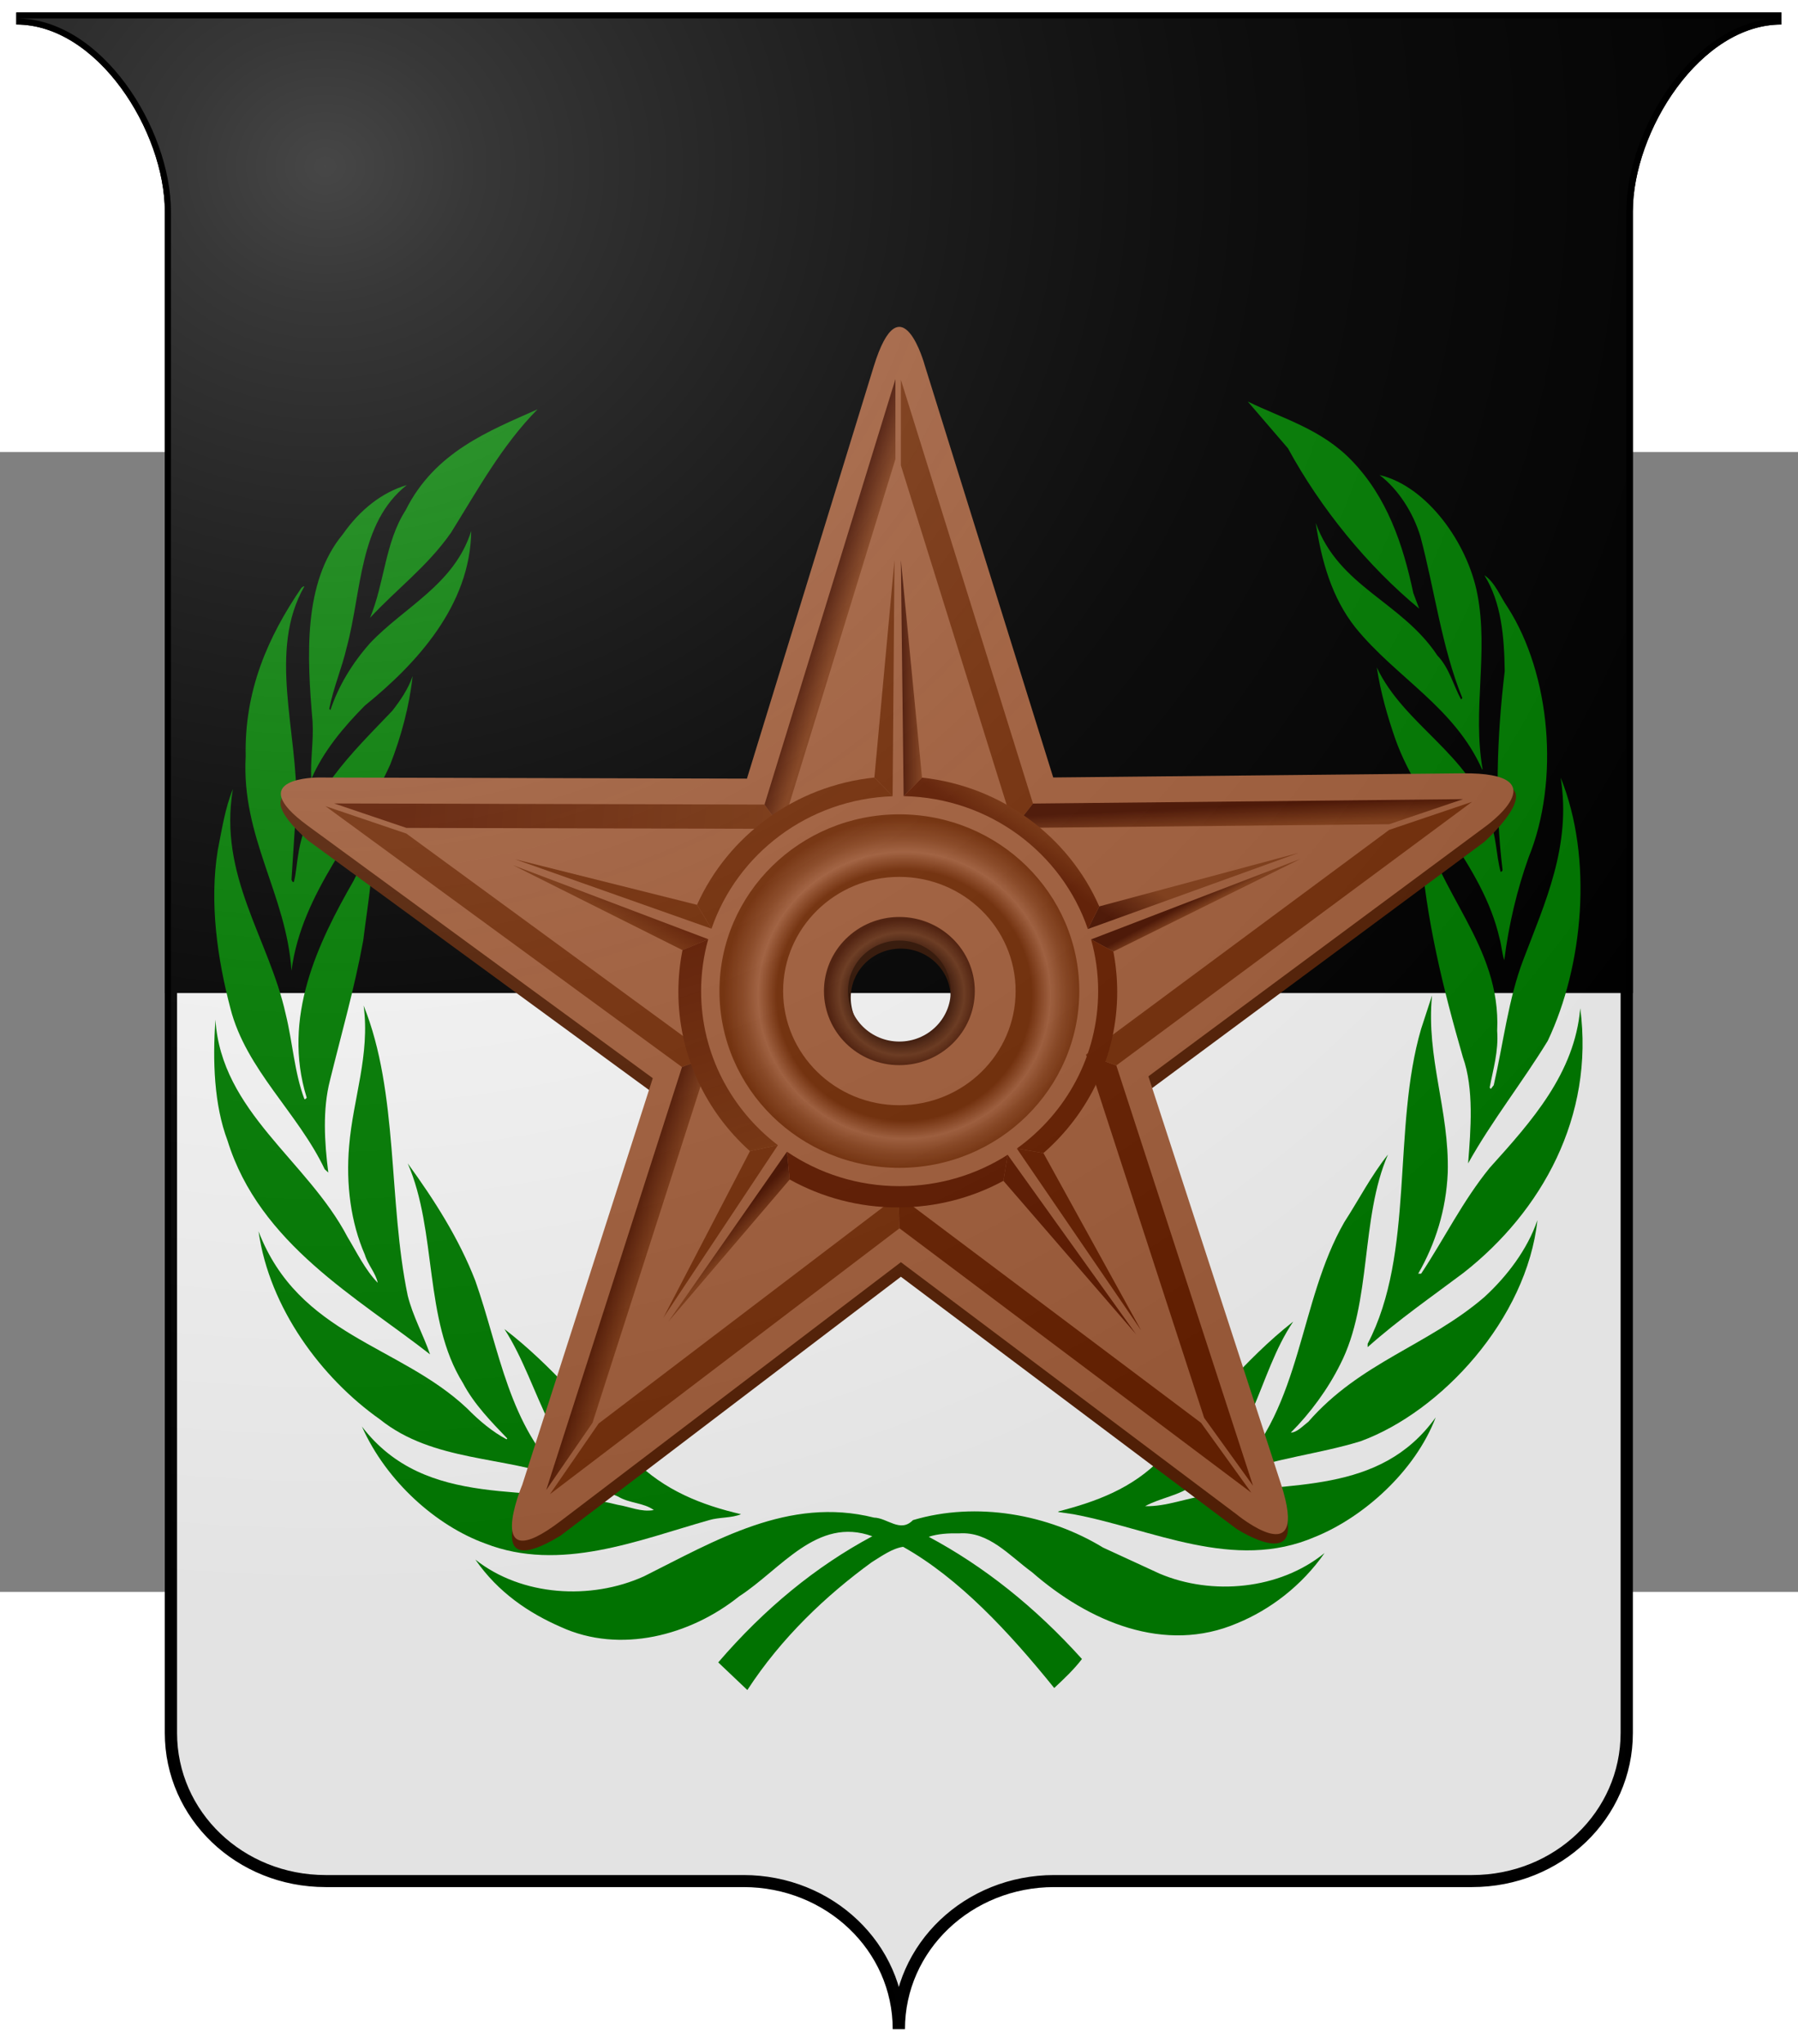 <?xml version="1.0" encoding="UTF-8" standalone="no"?>
<!-- Created with Inkscape (http://www.inkscape.org/) -->

<svg
   xmlns:dc="http://purl.org/dc/elements/1.1/"
   xmlns:cc="http://creativecommons.org/ns#"
   xmlns:rdf="http://www.w3.org/1999/02/22-rdf-syntax-ns#"
   xmlns:svg="http://www.w3.org/2000/svg"
   xmlns="http://www.w3.org/2000/svg"
   xmlns:xlink="http://www.w3.org/1999/xlink"
   xmlns:sodipodi="http://sodipodi.sourceforge.net/DTD/sodipodi-0.dtd"
   xmlns:inkscape="http://www.inkscape.org/namespaces/inkscape"
   version="1.0"
   width="440"
   height="500"
   viewBox="0 0 1039.06 658.473"
   id="svg2117"
   xml:space="preserve"
   inkscape:version="0.48.1 "
   sodipodi:docname="Heraldry_Barnstar.svg"><rect x="0" y="0" width="1039.06" height="658.473" fill="#808080" stroke="none"/><sodipodi:namedview
   pagecolor="#ffffff"
   bordercolor="#666666"
   borderopacity="1"
   objecttolerance="10"
   gridtolerance="10"
   guidetolerance="10"
   inkscape:pageopacity="0"
   inkscape:pageshadow="2"
   inkscape:window-width="1280"
   inkscape:window-height="738"
   id="namedview123"
   showgrid="false"
   inkscape:zoom="0.97642178"
   inkscape:cx="232.90292"
   inkscape:cy="265.7663"
   inkscape:window-x="-8"
   inkscape:window-y="-8"
   inkscape:window-maximized="1"
   inkscape:current-layer="svg2117" /><defs
   id="defs2149"><linearGradient
   x1="416.02"
   y1="570.853"
   x2="668.316"
   y2="570.853"
   id="linearGradient4029"
   xlink:href="#linearGradient8150"
   gradientUnits="userSpaceOnUse"
   gradientTransform="matrix(0.471,0,0,0.471,286.579,1583.157)" /><linearGradient
   x1="416.02"
   y1="570.853"
   x2="668.316"
   y2="570.853"
   id="linearGradient4027"
   xlink:href="#linearGradient8150"
   gradientUnits="userSpaceOnUse"
   gradientTransform="matrix(0.825,0,0,0.825,95.011,1381.454)" /><linearGradient
   id="linearGradient9167"><stop
     id="stop9169"
     style="stop-color:#cfc05d;stop-opacity:1"
     offset="0" /><stop
     id="stop9171"
     style="stop-color:#cfc05d;stop-opacity:0"
     offset="1" /></linearGradient><linearGradient
   x1="815.529"
   y1="645.021"
   x2="431.976"
   y2="528.471"
   id="linearGradient4025"
   xlink:href="#linearGradient9167"
   gradientUnits="userSpaceOnUse"
   gradientTransform="matrix(0.825,0,0,0.825,95.011,1381.454)" /><linearGradient
   x1="416.02"
   y1="570.853"
   x2="668.316"
   y2="570.853"
   id="linearGradient4023"
   xlink:href="#linearGradient8150"
   gradientUnits="userSpaceOnUse"
   gradientTransform="matrix(0.825,0,0,0.825,95.011,1381.454)" /><linearGradient
   id="linearGradient8150"><stop
     id="stop8152"
     style="stop-color:#e5ddb5;stop-opacity:1"
     offset="0" /><stop
     id="stop8154"
     style="stop-color:#e5ddb5;stop-opacity:0"
     offset="1" /></linearGradient><linearGradient
   x1="416.02"
   y1="570.853"
   x2="668.316"
   y2="570.853"
   id="linearGradient4021"
   xlink:href="#linearGradient8150"
   gradientUnits="userSpaceOnUse"
   gradientTransform="matrix(0.963,0,0,0.963,19.994,1302.468)" />
			
			
			
			
			
			
			
			
			
			
			
			
			
			
			 
			
			
			
			 
			
			
			
			
		<linearGradient
   x1="1329"
   y1="42.32"
   x2="1370.7"
   y2="-17.691"
   id="linearGradient4708"
   xlink:href="#linearGradient4070"
   gradientUnits="userSpaceOnUse" /><linearGradient
   id="linearGradient4070"><stop
     id="stop4072"
     style="stop-color:#4e1300;stop-opacity:1"
     offset="0" /><stop
     id="stop4074"
     style="stop-color:#863f19;stop-opacity:1"
     offset="1" /></linearGradient><linearGradient
   x1="1013.6"
   y1="-276.37"
   x2="1043.1"
   y2="-276.37"
   id="linearGradient4700"
   xlink:href="#linearGradient4070"
   gradientUnits="userSpaceOnUse" /><linearGradient
   id="linearGradient3306"><stop
     id="stop3308"
     style="stop-color:#4e1300;stop-opacity:1"
     offset="0" /><stop
     id="stop3310"
     style="stop-color:#863f19;stop-opacity:1"
     offset="1" /></linearGradient><linearGradient
   x1="699.34"
   y1="54.615"
   x2="679.12"
   y2="89.073"
   id="linearGradient4744"
   xlink:href="#linearGradient4103"
   gradientUnits="userSpaceOnUse" /><linearGradient
   id="linearGradient4103"><stop
     id="stop4105"
     style="stop-color:#641c00;stop-opacity:1"
     offset="0" /><stop
     id="stop4107"
     style="stop-color:#7d350e;stop-opacity:1"
     offset="1" /></linearGradient><linearGradient
   x1="1403.7"
   y1="32.22"
   x2="1412.2"
   y2="47.561"
   id="linearGradient4716"
   xlink:href="#linearGradient4070"
   gradientUnits="userSpaceOnUse" /><linearGradient
   id="linearGradient3317"><stop
     id="stop3319"
     style="stop-color:#4e1300;stop-opacity:1"
     offset="0" /><stop
     id="stop3321"
     style="stop-color:#863f19;stop-opacity:1"
     offset="1" /></linearGradient><linearGradient
   x1="768.97"
   y1="486.94"
   x2="790.39"
   y2="507.5"
   id="linearGradient3854"
   xlink:href="#linearGradient4070"
   gradientUnits="userSpaceOnUse" /><linearGradient
   id="linearGradient3324"><stop
     id="stop3326"
     style="stop-color:#4e1300;stop-opacity:1"
     offset="0" /><stop
     id="stop3328"
     style="stop-color:#863f19;stop-opacity:1"
     offset="1" /></linearGradient><linearGradient
   x1="284.55"
   y1="-143.24"
   x2="817.01"
   y2="-101.51"
   id="linearGradient4109"
   xlink:href="#linearGradient4103"
   gradientUnits="userSpaceOnUse" /><linearGradient
   id="linearGradient3331"><stop
     id="stop3333"
     style="stop-color:#641c00;stop-opacity:1"
     offset="0" /><stop
     id="stop3335"
     style="stop-color:#7d350e;stop-opacity:1"
     offset="1" /></linearGradient><linearGradient
   x1="893.21"
   y1="-419.73"
   x2="927.48"
   y2="-408.84"
   id="linearGradient4084"
   xlink:href="#linearGradient4070"
   gradientUnits="userSpaceOnUse" /><linearGradient
   id="linearGradient3338"><stop
     id="stop3340"
     style="stop-color:#4e1300;stop-opacity:1"
     offset="0" /><stop
     id="stop3342"
     style="stop-color:#863f19;stop-opacity:1"
     offset="1" /></linearGradient><linearGradient
   x1="1643.5"
   y1="-138.08"
   x2="1645.1"
   y2="-105.39"
   id="linearGradient4125"
   xlink:href="#linearGradient4070"
   gradientUnits="userSpaceOnUse" /><linearGradient
   id="linearGradient3345"><stop
     id="stop3347"
     style="stop-color:#4e1300;stop-opacity:1"
     offset="0" /><stop
     id="stop3349"
     style="stop-color:#863f19;stop-opacity:1"
     offset="1" /></linearGradient><linearGradient
   x1="1095.7"
   y1="-127.61"
   x2="1125.8"
   y2="-168.45"
   id="linearGradient4760"
   xlink:href="#linearGradient4103"
   gradientUnits="userSpaceOnUse" /><linearGradient
   id="linearGradient3352"><stop
     id="stop3354"
     style="stop-color:#641c00;stop-opacity:1"
     offset="0" /><stop
     id="stop3356"
     style="stop-color:#7d350e;stop-opacity:1"
     offset="1" /></linearGradient><linearGradient
   x1="613.42"
   y1="465.83"
   x2="659.64"
   y2="480.78"
   id="linearGradient3846"
   xlink:href="#linearGradient4070"
   gradientUnits="userSpaceOnUse" /><linearGradient
   id="linearGradient3359"><stop
     id="stop3361"
     style="stop-color:#4e1300;stop-opacity:1"
     offset="0" /><stop
     id="stop3363"
     style="stop-color:#863f19;stop-opacity:1"
     offset="1" /></linearGradient><linearGradient
   x1="712.1"
   y1="74.965"
   x2="811.04"
   y2="385.72"
   id="linearGradient4752"
   xlink:href="#linearGradient4103"
   gradientUnits="userSpaceOnUse" /><linearGradient
   id="linearGradient3366"><stop
     id="stop3368"
     style="stop-color:#641c00;stop-opacity:1"
     offset="0" /><stop
     id="stop3370"
     style="stop-color:#7d350e;stop-opacity:1"
     offset="1" /></linearGradient><radialGradient
   cx="1016.7"
   cy="1101.8"
   r="267.14"
   id="radialGradient4233"
   gradientUnits="userSpaceOnUse"><stop
     id="stop4215"
     style="stop-color:#772e07;stop-opacity:1"
     offset="0" /><stop
     id="stop4221"
     style="stop-color:#772e07;stop-opacity:1"
     offset="0.707" /><stop
     id="stop4223"
     style="stop-color:#a8623e;stop-opacity:1"
     offset="0.81" /><stop
     id="stop4235"
     style="stop-color:#8f4822;stop-opacity:1"
     offset="0.89" /><stop
     id="stop4217"
     style="stop-color:#772e07;stop-opacity:1"
     offset="1" /></radialGradient><radialGradient
   cx="1013.1"
   cy="1099.8"
   r="111.73"
   id="radialGradient3998"
   gradientUnits="userSpaceOnUse"
   gradientTransform="translate(0,-947.638)"><stop
     id="stop4382-1"
     style="stop-color:#6b371c;stop-opacity:1"
     offset="0" /><stop
     id="stop4390-0"
     style="stop-color:#3a1405;stop-opacity:1"
     offset="0.613" /><stop
     id="stop4388-8"
     style="stop-color:#6f391d;stop-opacity:1"
     offset="0.827" /><stop
     id="stop4384-5"
     style="stop-color:#4f1b07;stop-opacity:1"
     offset="1" /></radialGradient><radialGradient
   cx="1013.1"
   cy="1099.8"
   r="111.73"
   id="radialGradient3414"
   xlink:href="#radialGradient3998"
   gradientUnits="userSpaceOnUse"
   gradientTransform="translate(0,-947.638)" /><radialGradient
   inkscape:collect="always"
   xlink:href="#linearGradient3025-164"
   id="radialGradient3344"
   gradientUnits="userSpaceOnUse"
   gradientTransform="matrix(1.438,0,0,1.364,-396.932,-18.822)"
   cx="207.383"
   cy="115.69"
   fx="207.383"
   fy="115.69"
   r="300" /><linearGradient
   id="linearGradient3025-164"><stop
     offset="0"
     style="stop-color:#fafafa;stop-opacity:0.314;"
     id="stop3071" /><stop
     offset="0.096"
     style="stop-color:#f5f5f5;stop-opacity:0.251;"
     id="stop3073" /><stop
     offset="0.6"
     style="stop-color:#777777;stop-opacity:0.125"
     id="stop3075" /><stop
     offset="1"
     style="stop-color:#0c0c0c;stop-opacity:0.125"
     id="stop3077" /></linearGradient><linearGradient
   inkscape:collect="always"
   xlink:href="#linearGradient4070"
   id="linearGradient4552"
   gradientUnits="userSpaceOnUse"
   x1="1329"
   y1="42.32"
   x2="1370.7"
   y2="-17.691" /><linearGradient
   inkscape:collect="always"
   xlink:href="#linearGradient4070"
   id="linearGradient4554"
   gradientUnits="userSpaceOnUse"
   x1="1013.6"
   y1="-276.37"
   x2="1043.1"
   y2="-276.37" /><linearGradient
   inkscape:collect="always"
   xlink:href="#linearGradient4103"
   id="linearGradient4556"
   gradientUnits="userSpaceOnUse"
   x1="699.34"
   y1="54.615"
   x2="679.12"
   y2="89.073" /><linearGradient
   inkscape:collect="always"
   xlink:href="#linearGradient4070"
   id="linearGradient4558"
   gradientUnits="userSpaceOnUse"
   x1="1403.7"
   y1="32.22"
   x2="1412.2"
   y2="47.561" /><linearGradient
   inkscape:collect="always"
   xlink:href="#linearGradient4070"
   id="linearGradient4560"
   gradientUnits="userSpaceOnUse"
   x1="768.97"
   y1="486.94"
   x2="790.39"
   y2="507.5" /><linearGradient
   inkscape:collect="always"
   xlink:href="#linearGradient4103"
   id="linearGradient4562"
   gradientUnits="userSpaceOnUse"
   x1="284.55"
   y1="-143.24"
   x2="817.01"
   y2="-101.51" /><linearGradient
   inkscape:collect="always"
   xlink:href="#linearGradient4070"
   id="linearGradient4564"
   gradientUnits="userSpaceOnUse"
   x1="893.21"
   y1="-419.73"
   x2="927.48"
   y2="-408.84" /><linearGradient
   inkscape:collect="always"
   xlink:href="#linearGradient4070"
   id="linearGradient4566"
   gradientUnits="userSpaceOnUse"
   x1="1643.5"
   y1="-138.08"
   x2="1645.1"
   y2="-105.39" /><linearGradient
   inkscape:collect="always"
   xlink:href="#linearGradient4103"
   id="linearGradient4568"
   gradientUnits="userSpaceOnUse"
   x1="1095.7"
   y1="-127.61"
   x2="1125.8"
   y2="-168.45" /><linearGradient
   inkscape:collect="always"
   xlink:href="#linearGradient4070"
   id="linearGradient4570"
   gradientUnits="userSpaceOnUse"
   x1="613.42"
   y1="465.83"
   x2="659.64"
   y2="480.78" /><linearGradient
   inkscape:collect="always"
   xlink:href="#linearGradient4103"
   id="linearGradient4572"
   gradientUnits="userSpaceOnUse"
   x1="712.1"
   y1="74.965"
   x2="811.04"
   y2="385.72" /><radialGradient
   inkscape:collect="always"
   xlink:href="#radialGradient4233"
   id="radialGradient4574"
   gradientUnits="userSpaceOnUse"
   cx="1016.7"
   cy="1101.8"
   r="267.14" /><radialGradient
   inkscape:collect="always"
   xlink:href="#radialGradient3998"
   id="radialGradient4576"
   gradientUnits="userSpaceOnUse"
   gradientTransform="translate(0,-947.638)"
   cx="1013.1"
   cy="1099.8"
   r="111.73" /><radialGradient
   inkscape:collect="always"
   xlink:href="#linearGradient3025-164"
   id="radialGradient4578"
   gradientUnits="userSpaceOnUse"
   gradientTransform="matrix(1.274,0,0,1.176,-198.29,-55.186)"
   cx="228.28"
   cy="91.307"
   fx="228.28"
   fy="91.307"
   r="300" /></defs>
	
		
	<g
   id="g4496"
   transform="matrix(1,0,0,0.982,-30.564,-13.386)"><g
     id="g4442"><g
       id="g4438"><path
         style="fill:#ffffff;stroke:#000000;stroke-width:7.084;stroke-miterlimit:4;stroke-opacity:1;stroke-dasharray:none"
         id="CoA_Nr._8"
         d="m 39.972,-241.431 c 49.593,0 89.372,65.132 89.372,113.482 l 0,895.099 c 0,48.356 39.786,87.138 89.372,87.138 l 241.512,0 c 49.593,0 89.772,38.806 89.772,87.144 0,-48.356 40.18,-87.144 89.772,-87.144 l 241.512,0 c 49.593,0 89.372,-38.782 89.372,-87.138 l 0,-895.099 c 0,-48.362 39.792,-113.482 89.372,-113.482 l -510.034,0 -510.022,0 0,0 z"
         inkscape:connector-curvature="0" /><path
         sodipodi:nodetypes="csccsccc"
         inkscape:connector-curvature="0"
         id="CoA_Nr._8-1"
         d="m 39.985,-241.401 c 49.592,0 89.368,65.076 89.368,113.426 l 0,456.33 841.284,0 0,-456.33 c 0,-48.362 39.788,-113.426 89.368,-113.426 l -510.01,0 z"
         style="fill:#000000;stroke:#000000;stroke-width:7.084;stroke-miterlimit:4;stroke-opacity:1;stroke-dasharray:none" /></g><g
       id="g3389"
       transform="matrix(0.98,0,0,0.98,10.839,4.207)"><g
         transform="matrix(2.283,0,0,2.672,-477.453,-449.642)"
         id="g4"><g
           id="g6"
           style="fill:#008000"><path
             d="m 569.386,394.109 c -10.774,2.885 -22.271,3.813 -32.735,7.381 17.723,-15.196 16.711,-38.708 28.535,-56.606 3.767,-5.067 6.88,-10.379 11.271,-15.188 -7.192,14.428 -4.073,33.146 -12.336,47.147 -3.181,5.562 -7.729,10.957 -12.76,15.325 1.644,-0.061 3.082,-1.484 4.527,-2.435 13.421,-13.393 30.954,-17.138 45.472,-28.019 5.815,-4.634 11.142,-10.706 13.698,-17.273 -2.747,22.22 -24.853,43.046 -45.672,49.666 l 0,0 z"
             id="path8"
             inkscape:connector-curvature="0" /><path
             d="m 617.735,304.146 c -6.566,9.344 -14.51,18.042 -20.576,27.538 0.677,-7.519 1.567,-16.764 -1.361,-23.886 -5.075,-15.337 -9.534,-30.909 -10.973,-47.741 l 0.198,-6.437 c 3.819,17.189 20.705,29.006 19.64,48.287 0.387,4.673 -1.059,8.646 -1.934,12.755 l 0.29,0.304 0.761,-0.853 c 2.504,-9.458 3.768,-19.403 7.661,-28.228 5.533,-12.698 12.442,-25.514 9.627,-40.846 8.416,18.076 5.866,42.228 -3.333,59.105 l 0,0 z"
             id="path10"
             inkscape:connector-curvature="0" /><path
             d="m 607.371,206.758 c 11.072,15.005 13.499,38.918 5.435,56.13 -3.006,7.294 -5.129,15.066 -6.31,23.14 -0.563,-1.393 -0.692,-3.265 -1.195,-4.816 -4.404,-16.848 -20.338,-28.854 -26.891,-44.739 -2.078,-5.194 -3.85,-10.562 -4.832,-16.2 7.002,12.95 24.258,19.639 28.961,33.911 1.927,3.609 1.818,8.119 3.014,12 0.251,0 0.502,-0.187 0.502,-0.441 -2.07,-14.701 -1.438,-30.087 0.557,-44.606 -0.115,-7.864 -0.883,-15.493 -5.252,-21.58 2.802,1.632 4.063,4.768 6.012,7.203 l 0,0 z"
             id="path12"
             inkscape:connector-curvature="0" /><path
             d="m 599.564,203.877 c 2.908,13.149 -1.34,25.955 1.332,39.23 l -0.1,0.114 c -7.153,-14.066 -22.34,-20.705 -32.789,-31.963 -6.056,-6.681 -8.688,-14.823 -10.203,-23.444 5.987,14.435 22.144,17.615 31.419,29.779 3.104,2.804 4.116,6.689 6.117,9.869 l 0.327,-0.316 c -5.334,-11.387 -7.121,-24.201 -10.843,-36.345 -1.863,-5.262 -5.562,-10.433 -10.523,-13.75 12.176,2.488 22.729,15.2 25.263,26.827 l 0,0 z"
             id="path14"
             inkscape:connector-curvature="0" /><path
             d="m 567.012,173.722 c 9.17,8.207 13.317,18.834 15.995,29.844 l 1.515,3.497 c -13.31,-9.572 -25.4,-22.44 -33.899,-36.03 l -10.38,-10.501 c 9.125,3.869 18.963,6.179 26.77,13.19 l 0,0 z"
             id="path16"
             inkscape:connector-curvature="0" /><path
             d="m 356.806,162.274 c -9.2,8.065 -15.581,18.266 -22.406,27.777 -6.118,7.575 -13.944,12.57 -20.88,19.084 3.744,-7.762 3.881,-17.033 9.191,-24.163 7.557,-13.184 21.569,-17.822 34.095,-22.699 l 0,0 z"
             id="path18"
             inkscape:connector-curvature="0" /><path
             d="m 306.492,190.36 c 4.475,-5.562 10.147,-9.428 16.531,-11.061 -12.396,8.515 -11.589,23.775 -15.519,36.46 -1.253,4.691 -3.429,9.013 -4.513,13.821 l 0.315,0.251 c 2.062,-5.436 5.688,-10.572 10.212,-15.008 8.804,-8.127 21.827,-13.192 26.142,-25.214 -0.197,16.706 -14.134,29.84 -27.469,39.229 -5.499,4.824 -10.802,10.322 -13.83,16.524 -0.297,-4.215 0.623,-8.447 0.323,-12.962 -1.45,-14.584 -2.504,-31.229 7.807,-42.042 l 0,0 z"
             id="path20"
             inkscape:connector-curvature="0" /><path
             d="m 281.412,240.228 c -0.373,-14.778 5.761,-26.842 14.404,-37.853 0.251,-0.125 0.43,-0.376 0.753,-0.316 -9.515,14.459 -1.644,32.67 -2.077,49.11 l -1.255,16.832 c 0.187,0.122 0.187,0.628 0.628,0.434 0.562,-1.876 0.685,-3.881 1.061,-5.811 2.241,-13.577 14.032,-23.211 24.331,-32.594 2.199,-2.454 4.144,-4.946 5.273,-7.826 -0.841,6.76 -2.96,13.579 -5.765,19.831 -8.016,15.632 -22.823,28.458 -25.528,46.354 -1.312,-17.15 -12.989,-29.973 -11.825,-48.162 l 0,0 z"
             id="path22"
             inkscape:connector-curvature="0" /><path
             d="m 274.214,261.243 c 1.065,-4.622 1.88,-9.405 3.892,-13.646 -3.812,19.537 9.329,33.614 13.64,50.549 1.804,6.334 2.245,13.137 4.824,19.08 0.24,0.13 0.449,-0.121 0.598,-0.312 -6.418,-17.989 2.847,-34.706 12.156,-48.791 2.264,-3.816 3.568,-8.066 4.694,-12.453 0.989,8.142 -1.069,17.518 -2.252,25.971 -2.264,10.756 -5.643,20.956 -8.584,31.393 -1.936,6.521 -1.427,13.879 -0.433,20.712 L 301.816,333 c -6.825,-12.586 -20.34,-22.402 -24.354,-36.152 -3.303,-10.962 -5.498,-23.66 -3.249,-35.605 l 0,0 z"
             id="path24"
             inkscape:connector-curvature="0" /><path
             d="m 273.598,299.401 c 1.503,20.708 23.771,31.65 34.094,48.794 2.442,3.508 4.562,7.389 7.825,10.325 -0.51,-2.206 -2.568,-4.062 -3.324,-6.322 -3.611,-7.19 -4.928,-15.759 -4.06,-24.449 1,-10.577 5.437,-20.393 3.743,-31.518 9.07,19.557 6.315,43.967 11.387,65.158 1.328,4.635 4.011,8.773 5.769,13.203 -18.636,-12.692 -44.047,-24.769 -52.314,-48.03 -3.484,-8.021 -3.873,-17.95 -3.119,-27.161 l 0,0 z"
             id="path26"
             inkscape:connector-curvature="0" /><path
             d="m 284.729,346.955 c 10.391,23.506 36.414,25.453 53.862,39.767 3.211,2.846 6.575,5.266 10.2,6.954 l 0.187,-0.189 c -4.006,-3.622 -8.64,-7.747 -11.444,-12.441 -10.212,-14.199 -6.62,-34.09 -14.271,-49.361 6.952,8.316 13.274,16.961 17.472,26.396 6.243,15.401 8.629,32.797 23.075,44.439 -15.634,-5.152 -33.949,-3.713 -47.748,-13.339 -15.066,-9.26 -28.513,-24.966 -31.332,-42.224 l 0,0 z"
             id="path28"
             inkscape:connector-curvature="0" /><path
             d="m 311.435,390.807 c 16.66,18.948 43.883,12.625 66.075,17.584 3.135,0.428 6.004,1.684 9.326,1.174 -2.646,-1.674 -6.316,-1.492 -9.204,-3.014 -17.396,-6.111 -19.947,-24.944 -29.391,-37.643 12.064,8.012 22.207,18.817 33.337,29.288 8,7.008 17.63,10.242 27.776,12.305 -2.438,0.891 -5.635,0.646 -8.252,1.332 -18.229,4.482 -38.48,11.809 -57.812,5.25 -12.567,-3.957 -25.533,-13.895 -31.856,-26.276 l 0,0 z"
             id="path30"
             inkscape:connector-curvature="0" /><path
             d="m 537.557,434.973 c -18.773,7.006 -38.366,-0.32 -53.029,-11.439 -5.937,-3.773 -11.17,-9.207 -18.849,-8.727 -2.785,-0.053 -5.471,0.084 -7.838,0.768 14.245,6.629 27.478,15.768 39.576,27.455 -2.039,2.328 -4.68,4.506 -7.167,6.514 -11.659,-12.562 -24.571,-24.654 -39.028,-31.717 -2.831,0.367 -5.524,2.07 -8.077,3.441 -11.77,7.441 -23.407,17.014 -32.157,28.732 l -7.519,-6.209 c 12,-12.139 25.273,-21.588 39.794,-28.338 -14.269,-4.52 -23.582,7.434 -34.413,13.514 -12.621,8.812 -30.772,12.951 -46.025,6.871 -8.203,-3.111 -16.15,-7.693 -22.09,-15.141 12.004,8.27 29.882,9.137 43.533,3.766 18.318,-7.945 37.354,-18.018 59.437,-13.201 3.446,0.06 6.795,3.492 10.051,0.57 16.413,-4.262 34.995,-1.332 49.126,6.17 l 14.564,5.838 c 13.537,5.006 31.039,3.621 42.643,-4.627 -5.966,7.426 -14.115,12.746 -22.531,15.76 l 0,0 z"
             id="path32"
             inkscape:connector-curvature="0" /><path
             d="m 557.675,415.575 c -21.078,7.959 -42.283,-1.811 -62.479,-5.074 l -3.889,-0.494 0,-0.123 c 9.657,-2.191 19.031,-5.066 26.718,-12.006 11.321,-10.882 21.396,-22.083 33.968,-30.659 -9.323,11.954 -10.312,28.969 -25.713,36.655 -3.812,2.494 -8.622,2.936 -12.556,4.824 5.609,0.121 10.745,-1.889 16.3,-2.451 20.652,-3.242 44.278,0.084 58.767,-17.509 -5.379,12.259 -18.85,22.525 -31.115,26.837 l 0,0 z"
             id="path34"
             inkscape:connector-curvature="0" /><path
             d="m 595.973,356.269 c -8.324,5.448 -16.762,10.501 -24.761,16.695 l 0,-0.761 c 12.252,-20.362 6.263,-48.335 13.812,-70.744 l 2.815,-7.507 c -1.575,13.96 4.488,25.785 4.062,39.793 -0.426,8.462 -3.188,15.965 -7.631,22.722 l 0.753,0 c 6.003,-7.884 10.69,-16.269 17.706,-23.778 10.89,-10.501 21.961,-21.269 23.391,-35.841 3.698,24.327 -9.952,45.648 -30.147,59.421 l 0,0 z"
             id="path36"
             inkscape:connector-curvature="0" /></g></g><g
         transform="matrix(0.398,0,0,0.398,148.678,274.371)"
         id="layer1-9"><path
           d="m 1011.5,49.133 c -59.96,0 -108.57,48.645 -108.57,108.64 0,59.99 48.61,108.6 108.57,108.6 60,0 108.7,-48.61 108.7,-108.6 0,-59.992 -48.7,-108.64 -108.7,-108.64 z m 0,34.602 c 40.9,0 74.1,33.145 74.1,74.035 0,40.89 -33.2,74.03 -74.1,74.03 -40.86,0 -74,-33.14 -74,-74.03 0,-40.89 33.14,-74.035 74,-74.035 z"
           id="path4162-4-6"
           style="fill:#331303"
           inkscape:connector-curvature="0" /><path
           d="m 148.45,-152.33 c 0,0 -114.76,-18.13 -15.39,72.716 l 511.13,380.75 -193.35,613.21 c 0,0 -59.8,127.25 56.86,54.68 l 504.1,-390.39 497.2,380.18 c 0,0 110.2,73.08 65.8,-46.08 L 1378.5,298.326 1876,-77.024 c 0,0 125.4,-113.65 -32.5,-81.642 -611.6,596.4 -1171.4,533.08 -1695,6.33 z"
           id="path2985-7"
           style="fill:#592206"
           inkscape:connector-curvature="0" /><path
           d="M 971.42,153.82 783.69,775 148.45,773.3 c 0,0 -113.49,-0.35 -15.39,72.72 L 644.19,1226.8 450.84,1840 c 0,0 -59.8,145 56.86,54.7 l 504.1,-390.4 497.2,380.2 c 0,0 109.9,92 65.8,-46.1 L 1378.5,1224 1876,848.62 c 0,0 116.5,-83.19 -32.5,-81.64 l -606,6.27 -190.1,-620.85 c 0,0 -35.3,-133.12 -75.98,1.42 z m 37.98,864.08 c 11.9,0 22.8,2 33.4,6.8 35.9,16.2 53.2,59.4 39.7,96.7 -9.3,25.6 -34.7,46.8 -61.8,50.8 -3.4,0.5 -13.7,0.9 -16.4,0.7 -26.53,-2.5 -49.93,-16.1 -62.83,-38.7 -6.14,-10.8 -9.45,-25.8 -9.44,-39 0.03,-28.2 17.34,-55.4 42.63,-68.9 10.59,-5.6 21.91,-8.3 34.74,-8.4 z"
           transform="translate(0,-947.638)"
           id="path2985"
           style="fill:#a8623e"
           inkscape:connector-curvature="0" /><path
           d="m 1288.8,54.209 312.5,-114.92 -295.6,80.782"
           id="path4648"
           style="fill:url(#linearGradient4552)"
           inkscape:connector-curvature="0" /><path
           d="m 1043.1,-174.15 -31.3,-328.03 4.1,355.96"
           id="path4620"
           style="fill:url(#linearGradient4554)"
           inkscape:connector-curvature="0" /><path
           d="m 709.71,17.696 -269.5,-68.685 291,104.69"
           id="path4634"
           style="fill:#772e07"
           inkscape:connector-curvature="0" /><path
           d="m 999.53,-146.07 2.77,-355.96 -29.77,327.73"
           id="path4640"
           style="fill:#772e07"
           inkscape:connector-curvature="0" /><path
           d="M 788.2,389.22 659.84,640.53 829.54,380.21"
           id="path4668"
           style="fill:#7a310a"
           inkscape:connector-curvature="0" /><path
           d="M 726.34,69.553 437.36,-41.977 688.21,86.013"
           id="path4672"
           style="fill:url(#linearGradient4556)"
           inkscape:connector-curvature="0" /><path
           d="M 1183.6,385.26 1367.8,659.62 1223,392.13"
           id="path4656"
           style="fill:#6b2100"
           inkscape:connector-curvature="0" /><path
           d="M 1326.6,88.14 1604,-51.68 1293.6,69.85"
           id="path4614"
           style="fill:url(#linearGradient4558)"
           inkscape:connector-curvature="0" /><path
           d="M 1163.7,433.99 1360.2,665.3 1170,394.69"
           id="path4660"
           style="fill:#641c00"
           inkscape:connector-curvature="0" /><path
           d="M 843,390.06 667.44,646.11 847.08,431.98"
           id="path4664"
           style="fill:url(#linearGradient4560)"
           inkscape:connector-curvature="0" /><path
           d="m 809.75,-133.51 -637.69,-1.69 107.03,36.875 556.07,1.468"
           id="path4054"
           style="fill:url(#linearGradient4562)"
           inkscape:connector-curvature="0" /><path
           d="m 835.16,-96.857 168.54,-557.68 v -120.72 l -193.95,641.75 25.41,36.653 z"
           id="path4046"
           style="fill:url(#linearGradient4564)"
           inkscape:connector-curvature="0" /><path
           d="m 972.53,-174.3 c -117.8,12.49 -216.82,87.914 -262.82,192 l 21.5,36.003 c 38.2,-113.14 143.35,-195.42 268.32,-199.77 l -27,-28.23 z"
           id="path4618"
           style="fill:#772e07"
           inkscape:connector-curvature="0" /><path
           d="M 1207.5,-135.04 1011.8,-774.2 v 129.16 l 167.4,546.87 28.3,-36.871 z"
           id="path4050"
           style="fill:#7a310a"
           inkscape:connector-curvature="0" /><path
           d="m 1179.2,-98.169 556.2,-5.751 109.4,-37.75 -637.3,6.63 -28.3,36.871 z"
           id="path4044"
           style="fill:url(#linearGradient4566)"
           inkscape:connector-curvature="0" /><path
           d="m 1286.1,243.55 175,547.87 72.4,102.41 L 1331,259.96"
           id="path4068"
           style="fill:#6b2100"
           inkscape:connector-curvature="0" /><path
           d="m 1331,259.96 527,-397.6 -122.7,42.283 -449.2,338.91"
           id="path4042"
           style="fill:#7a310a"
           inkscape:connector-curvature="0" /><path
           d="m 1305.7,20.068 c -45.3,-104.94 -144.4,-181.23 -262.6,-194.22 l -27.2,27.93 c 127.1,2.52 234.4,85.684 272.9,200.43"
           id="path4644"
           style="fill:url(#linearGradient4568)"
           inkscape:connector-curvature="0" /><path
           d="m 1223,392.13 c 67,-59.55 109.3,-146.39 109.3,-243.13 0,-20.79 -2,-41.15 -5.7,-60.86 l -33,-18.287 c 6.8,24.845 10.5,50.997 10.5,78.007 0,97.48 -47.4,183.88 -120.5,237.4 l 39.4,6.87 z"
           id="path4652"
           style="fill:#6b2100"
           inkscape:connector-curvature="0" /><path
           d="M 729.41,245.67 279.06,-89.79 159.22,-131.106 687.5,262.424"
           id="path4060"
           style="fill:#7a310a"
           inkscape:connector-curvature="0" /><path
           d="M 687.5,262.42 486.34,900.27 554.94,798.89 729.41,245.67"
           id="path4040"
           style="fill:url(#linearGradient4570)"
           inkscape:connector-curvature="0" /><path
           d="m 688.21,86.008 c -4,20.382 -6.1,41.442 -6.1,62.992 0,95.18 40.91,180.77 106.09,240.22 l 41.34,-9.01 C 760.33,326.4 715.8,242.33 715.8,147.86 c 0,-27.11 3.67,-53.372 10.54,-78.307 l -38.13,16.455 z"
           id="path4616"
           style="fill:url(#linearGradient4572)"
           inkscape:connector-curvature="0" /><path
           d="M 1008.1,456.05 563.94,799.99 491.78,906.64 1009.7,505.58"
           id="path4064"
           style="fill:#7a310a"
           inkscape:connector-curvature="0" /><path
           d="M 1009.7,505.58 1531,904.3 1456.6,799.08 1008.1,456.05"
           id="path2985-1"
           style="fill:#6c2301"
           inkscape:connector-curvature="0" /><path
           d="m 1009.5,828.84 c -147.19,0 -266.53,119.35 -266.53,266.56 0,147.2 119.34,266.6 266.53,266.6 147.2,0 266.6,-119.4 266.6,-266.6 0,-147.21 -119.4,-266.56 -266.6,-266.56 z m 0,94.35 c 95.1,0 172.3,77.11 172.3,172.21 0,95.1 -77.2,172.2 -172.3,172.2 -95.08,0 -172.19,-77.1 -172.19,-172.2 0,-95.1 77.11,-172.21 172.19,-172.21 z"
           transform="translate(0,-947.638)"
           id="path4162"
           style="fill:url(#radialGradient4574)"
           inkscape:connector-curvature="0" /><path
           d="m 847.08,431.98 c 47.27,26.8 101.92,42.13 160.12,42.13 56.8,0 110.1,-14.55 156.5,-40.12 l 6.3,-39.3 c -46.1,29.93 -101,47.32 -160.1,47.32 -61.96,0 -119.47,-19.19 -166.9,-51.95 l 4.08,41.92 z"
           id="path4162-0"
           style="fill:#641c00"
           inkscape:connector-curvature="0" /><path
           d="m 1009.5,36.018 c -61.68,0 -111.69,50.04 -111.69,111.75 0,61.71 50.01,111.72 111.69,111.72 61.7,0 111.8,-50.01 111.8,-111.72 0,-61.712 -50.1,-111.75 -111.8,-111.75 z m 0,35.594 c 42.1,0 76.2,34.098 76.2,76.158 0,42.06 -34.1,76.15 -76.2,76.15 -42.03,0 -76.12,-34.09 -76.12,-76.15 0,-42.06 34.09,-76.158 76.12,-76.158 z"
           id="path4162-4-6-0"
           style="fill:url(#radialGradient4576)"
           inkscape:connector-curvature="0" /></g></g></g><path
     transform="matrix(2.361,0,0,2.361,0,-277.607)"
     id="path2875"
     d="m 16.938,15.312 c 21,0 37.844,27.588 37.844,48.062 l 0,379.031 c 0,20.477 16.846,36.906 37.844,36.906 l 102.25,0 c 21,0 38.031,16.437 38.031,36.906 0,-20.477 17,-36.906 38,-36.906 l 102.281,0 c 21,0 37.844,-16.429 37.844,-36.906 l 0,-379.031 c 0,-20.479 16.849,-48.062 37.844,-48.062 l -215.969,0 -215.969,0 z"
     style="opacity:0.9;fill:url(#radialGradient4578);fill-opacity:1;fill-rule:evenodd;stroke:none"
     inkscape:connector-curvature="0" /></g></svg>